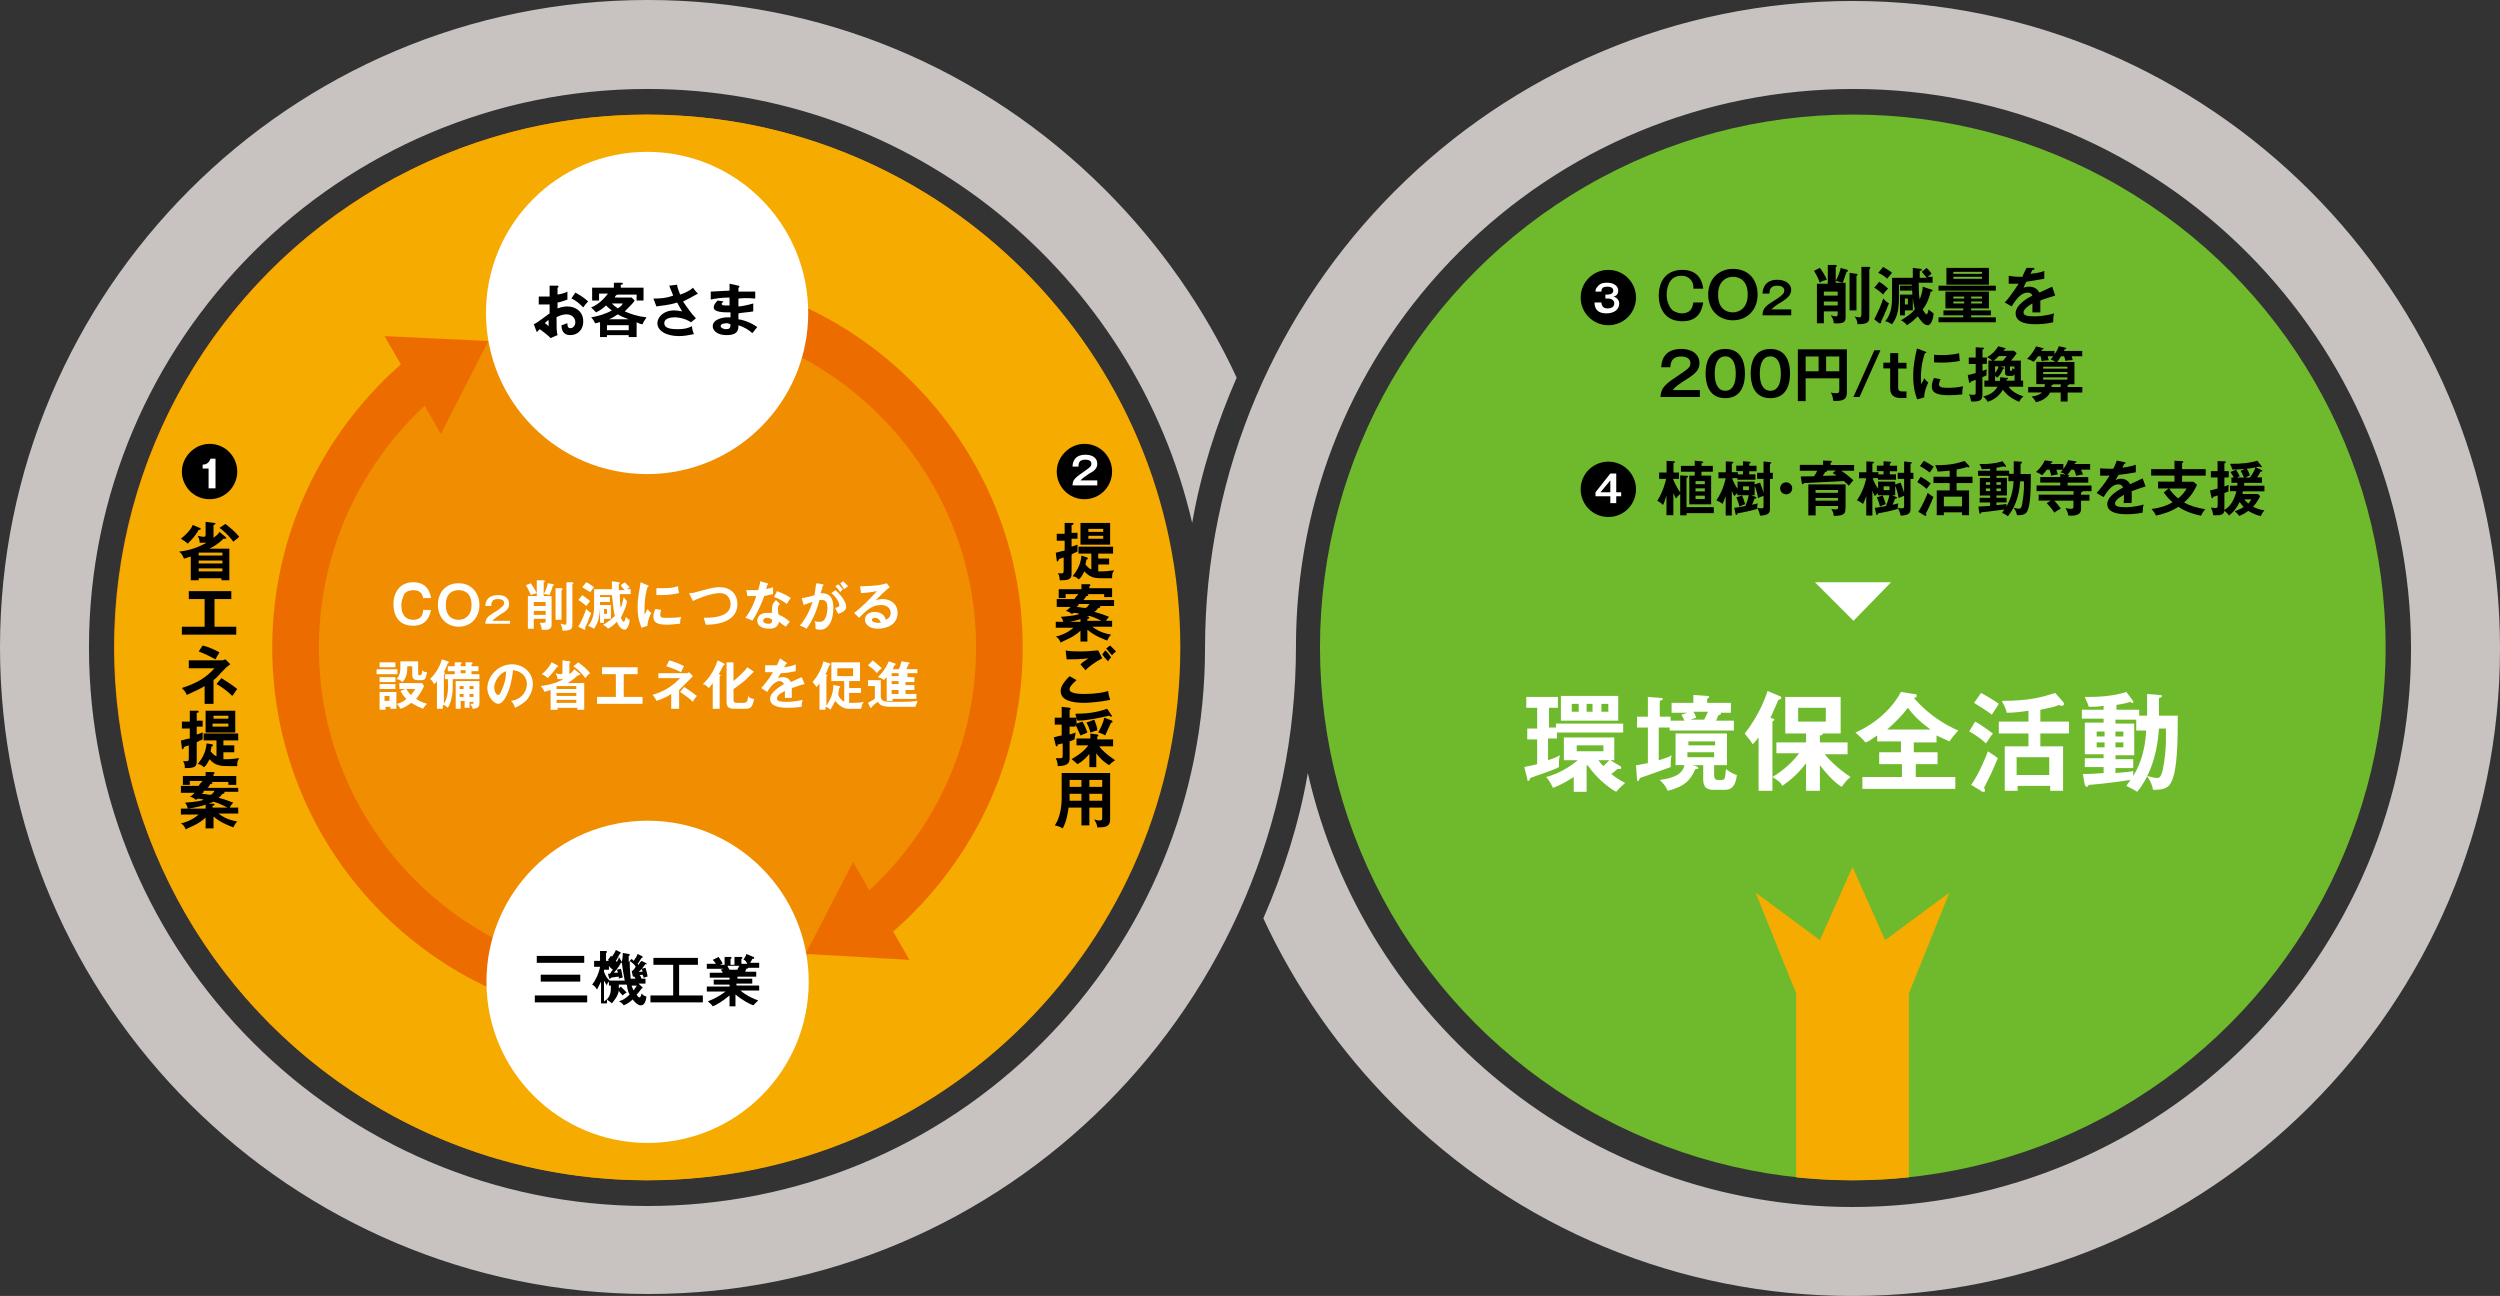 <?xml version="1.0" encoding="UTF-8"?>
<svg id="_レイヤー_1" data-name="レイヤー 1" xmlns="http://www.w3.org/2000/svg" viewBox="0 0 252.9 131.1">
  <rect x="0" y="0" width="252.9" height="131.1" fill="#333333" stroke="none"/>
  <defs>
    <style>
      .cls-1 {
        fill: #fff;
      }

      .cls-2 {
        fill: #f6ab00;
      }

      .cls-3 {
        fill: #f18d00;
      }

      .cls-4 {
        fill: #ed6c00;
      }

      .cls-5 {
        stroke-width: 4.54px;
      }

      .cls-5, .cls-6 {
        fill: none;
        stroke: #ed6c00;
        stroke-miterlimit: 10;
      }

      .cls-7 {
        fill: #6fba2c;
      }

      .cls-6 {
        stroke-width: 4.72px;
      }

      .cls-8 {
        fill: #c8c3c0;
      }
    </style>
  </defs>
  <g>
    <g>
      <g>
        <path class="cls-5" d="M65.5,31.3c18.9,0,34.3,15.3,34.3,34.3,0,11.2-5.4,21.1-13.6,27.4"/>
        <circle class="cls-3" cx="65.43" cy="65.49" r="53.9"/>
        <path class="cls-2" d="M65.5,11.6c-29.8,0-53.9,24.1-53.9,53.9s24.1,53.9,53.9,53.9,53.9-24.1,53.9-53.9S95.2,11.6,65.5,11.6Zm0,89c-19.4,0-35-15.7-35-35s15.7-35,35-35,35,15.7,35,35-15.7,35-35,35Z"/>
        <g>
          <path class="cls-6" d="M65.5,29.9c19.6,0,35.6,16,35.6,35.6,0,11.6-5.6,22-14.2,28.5"/>
          <path class="cls-6" d="M65.5,101.1c-19.7,0-35.6-15.9-35.6-35.6,0-11.8,5.8-22.3,14.6-28.8"/>
          <polygon class="cls-4" points="49.4 34.5 38.9 34 44.6 43.9 49.4 34.5"/>
          <polygon class="cls-4" points="81.5 96.5 92 97.1 86.3 87.2 81.5 96.5"/>
        </g>
        <path d="M109.7,50.5c-1.6,0-2.8-1.3-2.8-2.8s1.3-2.8,2.8-2.8c1.6,0,2.8,1.3,2.8,2.8s-1.2,2.8-2.8,2.8Z"/>
        <g>
          <circle class="cls-1" cx="65.46" cy="31.66" r="16.3"/>
          <g>
            <path d="M56.4,28.9q.1,0,.1,.1c0,.1-.1,.1-.1,.1v.7c.6-.1,.8-.2,1-.3v.8c-.5,.2-.9,.3-1,.3v.6c.5-.2,.9-.2,1-.2,.8,0,1.6,.5,1.6,1.5s-.7,1.4-1.3,1.4c-.9,0-.9-.8-.9-1,.1,0,.5-.2,.6-.2,0,.2,0,.5,.3,.5s.5-.3,.5-.6c0-.4-.3-.8-.9-.8-.4,0-.9,.2-1,.3,0,1.2,0,1.3,.1,1.8l-.7,.3c-.4-.4-.7-.6-1.1-.9l-.3,.3-.3-.8c.3-.1,1.3-.9,1.6-1.1v-.9h-1.1v-.8h1.1v-1.1h.8Zm-1.3,3.8c.1,0,.4,.3,.4,.3v-.6c-.1,0-.2,.1-.4,.3Zm3.1-3.1c.4,.2,1,.6,1.3,.9-.2,.2-.3,.3-.5,.6-.3-.3-.7-.7-1.2-.9l.4-.6Z"/>
            <path d="M64.3,34.1h-.7v-.2h-2.2v.2h-.7v-1.5c-.2,0-.3,.1-.5,.1-.1-.2-.2-.4-.4-.6,.6-.1,1.4-.3,2.1-.7-.3-.2-.5-.4-.6-.5-.3,.3-.6,.5-1,.7-.2-.2-.4-.4-.5-.5,.5-.2,1.1-.6,1.7-1.4h-.9v.7h-.7v-1.3h2.2v-.5h.8q.1,0,.1,.1c0,.1-.1,.1-.2,.1v.3h2.3v1.3h-.7v-.6h-1.9q-.1,0-.2,.1c-.1,.1-.1,.2-.1,.2h1.7l.3,.3c-.1,.2-.4,.5-1,1.1,.7,.3,1.3,.5,2.2,.6-.1,.2-.3,.4-.4,.7-.2,0-.4-.1-.6-.2v1.5h-.1Zm-.7-.7v-.5h-2.2v.5h2.2Zm0-1.1c-.5-.2-.8-.3-1.1-.5-.2,.1-.4,.3-.9,.5h2Zm-1.7-1.6c.2,.2,.3,.3,.6,.5,.3-.2,.4-.3,.5-.5h-1.1Z"/>
            <path d="M68.5,28.8c0,.2,.1,.5,.3,1,.9-.3,1.2-.6,1.3-.7,.2,.3,.4,.5,.5,.6-.5,.3-1.1,.6-1.5,.8,.4,.6,.9,1.3,1.3,1.7l-.5,.4c-.6-.4-1.3-.5-1.6-.5-.2,0-1.1,0-1.1,.6,0,.5,.6,.6,1.4,.6,.6,0,1-.1,1.4-.3,0,.2,.1,.6,.2,.8-.5,.1-1,.2-1.5,.2-1.4,0-2.2-.6-2.2-1.3,0-.6,.6-1.3,1.7-1.3,.4,0,.7,.1,.8,.1-.1-.2-.3-.5-.5-.9-.9,.3-1.6,.3-2.1,.4l-.3-.8c.5,0,1.2,0,2-.3-.1-.3-.3-.7-.4-1l.8-.1Z"/>
            <path d="M74.7,28.9q.1,0,.1,.1c0,.1-.1,.1-.1,.1v.4h1.7v.7c-.3,0-.8-.1-1.7,0v.8c.2,0,.8-.1,1.5-.3v.8c-.5,.1-1,.1-1.5,.2v.6c.8,.1,1.7,.6,1.9,.8-.2,.2-.3,.4-.5,.6-.3-.3-.8-.6-1.4-.8,0,.4,0,1-1.2,1-1,0-1.4-.5-1.4-.9,0-.7,1-.9,1.5-.9h.3v-.5c-.7,0-1.7,0-1.7-.5,0-.2,.1-.4,.4-.7l.6,.1-.2,.2c0,.2,.2,.2,.5,.2h.3v-.8c-.8,0-1.4,.1-1.9,.2v-.8c.3,0,1.6-.1,1.9-.1v-.7l.9,.2Zm-1.1,3.8c-.2,0-.7,0-.7,.3,0,.2,.4,.3,.5,.3,.4,0,.5-.1,.5-.5-.1,0-.2-.1-.3-.1Z"/>
          </g>
        </g>
        <g>
          <path d="M20.9,52.8l.8,.1q.1,0,.1,.1s-.1,.1-.2,.1v1.3c.4-.3,.5-.4,.6-.6l.6,.5,.1,.1s0,.1-.1,.1h-.2c-.2,.2-.6,.6-1.4,1h2v3.2h-.8v-.2h-2.3v.2h-.8v-2.4c-.4,.1-.5,.2-.7,.2-.1-.3-.3-.6-.5-.7,1-.1,1.9-.4,2.8-.9h-.7c0-.3-.1-.5-.2-.7q.4,.1,.6,.1c.1,0,.2,0,.2-.2v-1.3h.1Zm-.7,.6s.1,0,.1,.1-.1,.1-.2,.1c-.1,.2-.4,.7-1.1,1.4-.2-.2-.4-.3-.7-.5,.5-.4,1-.9,1.2-1.4l.7,.3Zm2.3,2.8v-.3h-2.4v.3h2.4Zm0,.8v-.3h-2.4v.3h2.4Zm0,.8v-.3h-2.4v.3h2.4Zm.3-4.8c.4,.3,1,.8,1.4,1.3-.3,.3-.4,.3-.6,.5-.5-.7-1.1-1.2-1.4-1.4l.6-.4Z"/>
          <path d="M21.6,63.4h2.3v.8h-5.5v-.8h2.3v-2.8h-1.6v-.8h4.3v.8h-1.7v2.8h-.1Z"/>
          <path d="M21.6,71.2h-.9v-1.8c-.3,.2-.9,.5-1.8,.9-.1-.3-.4-.6-.5-.7,1.5-.5,2.4-1,3.3-2h-2.6v-.8h3.3c.1,0,.2,0,.4-.1l.5,.5c-.1,.1-.3,.2-.4,.3-.9,.9-.9,1-1.3,1.3v2.4Zm-1.1-5.9c.5,.1,1.4,.5,1.7,.7-.2,.3-.3,.5-.4,.7-.2-.1-.9-.5-1.7-.8l.4-.6Zm1.9,3.3c.5,.3,1.1,.7,1.6,1.1-.1,.1-.4,.6-.5,.7-.5-.5-1.2-1-1.6-1.2l.5-.6Z"/>
          <path d="M20.5,72.8v.7h-.6v.8c.4-.1,.5-.2,.6-.2v.7c-.2,.1-.5,.2-.6,.3v1.8c0,.5,0,.8-1,.8h-.2c0-.4-.1-.6-.2-.7h.4c.2,0,.2-.1,.2-.4v-1.2c-.3,.1-.4,.1-.5,.2,0,.1-.1,.2-.1,.2,0,0-.1,0-.1-.1l-.1-.8c.2,0,.3-.1,.9-.2v-1h-.8v-.7h.8v-1.1h.8s.1,0,.1,.1-.1,.1-.2,.1v.8h.6v-.1Zm1,2.5q.1,0,0,0c.1,.2,0,.2-.1,.2,0,.1-.1,.5-.1,.5,.1,.1,.3,.4,.6,.5v-1.6h-1.3v-.7h3.5v.7h-1.5v.5h1.1v.7h-1.1v.7h.4c.5,0,1-.1,1.2-.1-.2,.3-.2,.4-.2,.8h-.8c-.8,0-1.4,0-2-.7-.3,.6-.5,.8-.6,.8-.1-.1-.3-.3-.6-.3,.2-.3,.8-.9,.9-2.1l.6,.1Zm2.3-3.4v2.2h-3v-2.2h3Zm-.7,.8v-.3h-1.5v.3h1.5Zm-1.6,.5v.3h1.6v-.3h-1.6Z"/>
          <path d="M21.6,83.8h-.8v-1.1c-.7,.7-1.7,1-2,1.2-.2-.4-.3-.5-.5-.6,.4-.1,1.1-.3,1.8-.9h-1.8v-.6h2.5v-.5h.8s.1,0,.1,.1-.1,.1-.2,.1v.2h2.6v.6h-2c.8,.6,1.4,.7,1.9,.8-.2,.2-.3,.4-.4,.6-.2-.1-1.2-.4-2-1.1v1.2Zm-3.3-3.7v-.6h1.8c.1-.2,.3-.4,.4-.5h-1.3v.4h-.7v-.9h2.3v-.4h.8s.1,0,.1,.1-.1,.1-.1,.1v.2h2.3v.9h-.8v-.3h-1.7l.1,.1c0,.1-.1,.1-.2,.1-.1,.1-.1,.2-.3,.4h3.1v.4h-1.4v.1c0,.1-.1,.1-.2,.1-.1,.1-.2,.3-.4,.4,.8,.2,1.2,.4,1.5,.5-.1,.1-.3,.3-.4,.6-.4-.2-.9-.5-1.6-.7-.9,.4-1.8,.6-2.6,.7-.1-.3-.1-.4-.3-.6,1.3-.1,1.7-.2,1.9-.3-.3-.1-.5-.1-.6-.1q-.1,.1-.2,.1c-.1-.1-.4-.3-.6-.3,.2-.1,.3-.2,.5-.4h-1.4v-.1Zm2.3,0c0,.1-.1,.1-.2,.2,.3,0,.6,.1,.9,.1,.1,0,.3-.2,.4-.4h-1.1v.1Z"/>
        </g>
        <g>
          <path d="M21.2,50.5c-1.6,0-2.8-1.3-2.8-2.8s1.3-2.8,2.8-2.8c1.6,0,2.8,1.3,2.8,2.8s-1.2,2.8-2.8,2.8Z"/>
          <path class="cls-1" d="M21.6,49.4h-.5v-2h-.6v-.4c.3,0,.6-.1,.8-.6h.5v3h-.2Z"/>
        </g>
        <path class="cls-1" d="M111,48.7v.4h-2.5c0-.6,.3-.8,1.3-1.5,.6-.4,.6-.5,.6-.7,0-.3-.3-.4-.6-.4-.6,0-.7,.3-.7,.7h-.6c0-.3,.1-1.2,1.3-1.2,.8,0,1.2,.4,1.2,.9,0,.4-.2,.7-.8,1-.6,.4-.7,.5-.9,.7h1.7v.1Z"/>
        <g>
          <path d="M109,53.8v.7h-.6v.8c.4-.1,.5-.2,.6-.2v.7c-.2,.1-.5,.2-.6,.3v1.8c0,.5,0,.8-1,.8h-.2c0-.4-.1-.6-.2-.7h.4c.2,0,.2-.1,.2-.4v-1.2c-.3,.1-.4,.1-.5,.2,0,.1-.1,.2-.1,.2,0,0-.1,0-.1-.1l-.1-.8c.2,0,.3-.1,.9-.2v-1h-.8v-.7h.8v-1.1h.8s.1,0,.1,.1-.1,.1-.2,.1v.8h.6v-.1Zm1,2.6q.1,0,0,0c.1,.2,0,.2-.1,.2,0,.1-.1,.5-.1,.5,.1,.1,.3,.4,.6,.5v-1.6h-1.3v-.7h3.5v.7h-1.5v.5h1.1v.6h-1.1v.7h.4c.5,0,1-.1,1.2-.1-.2,.3-.2,.4-.2,.8h-.8c-.8,0-1.4,0-2-.7-.3,.6-.5,.8-.6,.8-.1-.1-.3-.3-.6-.3,.2-.3,.8-.9,.9-2.1l.6,.2Zm2.3-3.4v2.1h-3v-2.2h3v.1Zm-.7,.8v-.3h-1.5v.3h1.5Zm-1.5,.4v.3h1.5v-.3h-1.5Z"/>
          <path d="M110.1,64.9h-.8v-1.1c-.7,.7-1.7,1-2,1.2-.2-.4-.3-.5-.5-.6,.4-.1,1.1-.3,1.8-.9h-1.8v-.6h2.5v-.5h.8s.1,0,.1,.1-.1,.1-.2,.1v.2h2.5v.6h-2c.8,.6,1.4,.7,1.9,.8-.2,.2-.3,.4-.4,.6-.2-.1-1.2-.4-2-1.1v1.2h.1Zm-3.2-3.7v-.6h1.8c.1-.2,.3-.4,.4-.5h-1.3v.4h-.7v-.9h2.3v-.5h.8s.1,0,.1,.1-.1,.1-.1,.1v.2h2.3v.9h-.8v-.3h-1.7l.1,.1c0,.1-.1,.1-.2,.1-.1,.1-.1,.2-.3,.4h3.1v.6h-1.4v.1c0,.1-.1,.1-.2,.1-.1,.1-.2,.3-.4,.4,.8,.2,1.2,.4,1.5,.5-.1,.1-.3,.3-.4,.6-.4-.2-.9-.5-1.6-.7-.9,.4-1.8,.6-2.6,.7-.1-.3-.1-.4-.3-.6,1.3-.1,1.7-.2,1.9-.3-.3-.1-.5-.1-.6-.1q-.1,.1-.2,.1c-.1-.1-.4-.3-.6-.3,.2-.1,.3-.2,.5-.4h-1.4v-.2Zm2.2,0c0,.1-.1,.1-.2,.2,.3,0,.6,.1,.9,.1,.1,0,.3-.2,.4-.4h-1.1v.1Z"/>
          <path d="M108.9,68.8c-.1,.1-.7,.6-.7,.9,0,.2,.1,.3,.2,.3,.3,.2,1,.2,1.3,.2,1.3,0,2.1-.2,2.4-.3,0,.2,.1,.6,.2,.9-.9,.2-2.2,.3-2.6,.3-1.4,0-2.4-.3-2.4-1.2,0-.3,.1-.7,.9-1.5l.7,.4Zm2.6-2.2c-.8,.4-1.4,.9-1.7,1.2-.2-.3-.3-.3-.5-.6,.2-.2,.5-.4,.8-.6-.8,.1-1.7,.1-2.2,.1l-.1-.9c.4,.1,1.2,.1,1.5,.1,.9,0,1.4-.1,1.8-.1l.4,.8Zm.3-.8c.2,.1,.4,.4,.6,.7-.1,.1-.2,.2-.3,.4-.3-.3-.4-.4-.6-.7l.3-.4Zm.5-.5l.6,.6c-.1,.1-.3,.2-.4,.4-.2-.2-.4-.5-.6-.7l.4-.3Z"/>
          <path d="M108.9,72.8v.4l.6-.2c.2,.3,.4,.8,.5,1.1-.4,.2-.5,.2-.7,.3-.2-.4-.3-.7-.5-1.1v.2h-.6v.8c.3-.1,.4-.1,.6-.2,0,.3-.1,.5-.1,.7-.2,.1-.5,.2-.5,.2v1.7c0,.3,0,.8-1.2,.8,0-.3-.1-.6-.2-.8h.5c.2,0,.2-.1,.2-.4v-1.1c-.3,.1-.4,.1-.5,.1,0,0,0,.2-.1,.2,0,0-.1,0-.1-.1l-.2-.8c.3-.1,.7-.2,.8-.2v-1.1h-.7v-.7h.7v-1.1l.8,.1q.1,0,.1,.1c0,.1-.1,.1-.1,.1v.8h.7v.2Zm1.4,3.3c-.3,.5-.9,1-1.3,1.2q-.2-.2-.6-.5c.3-.2,1.1-.6,1.7-1.4h-1.2v-.7h1.4v-.5l.7,.1q.1,0,.1,.1t-.1,.1v.3h1.6v.7h-1.4c.2,.3,.7,.8,1.6,1.4-.3,.2-.5,.4-.6,.5-.2-.1-.8-.5-1.3-1.2v1.4h-.7v-1.5h.1Zm2.1-3.8l.1,.1s0,.1-.1,.1c0,0-.1,0-.2-.1-1.3,.3-2.4,.5-3.2,.5-.1-.3-.2-.5-.2-.7,1.7,0,2.6-.3,3.2-.5l.4,.6Zm-1.7,.5c.1,.3,.3,.7,.3,1.1-.2,0-.3,.1-.7,.2-.1-.4-.2-.7-.4-1l.8-.3Zm1.8,.1q.1,.1,0,0c.1,.2,0,.2-.1,.2-.2,.4-.5,1.1-.6,1.3q-.3-.2-.7-.3c.2-.4,.5-.9,.6-1.5l.8,.3Z"/>
          <path d="M110.2,83.5h-.8v-1.8h-1.3c-.1,.6-.2,1.4-.6,2.1-.3-.2-.7-.3-.8-.3,.5-.7,.7-1.8,.7-2.8v-2.5h4.9v4.7c0,.8-.6,.8-1.3,.8,0-.3-.2-.6-.3-.8,.1,0,.3,.1,.5,.1,.3,0,.3-.1,.3-.3v-1h-1.3v1.8h0Zm-.8-3.2h-1.2v.7h1.2v-.7Zm0-1.4h-1.2v.7h1.2v-.7Zm.8,.7h1.3v-.7h-1.3v.7Zm0,1.4h1.3v-.7h-1.3v.7Z"/>
        </g>
        <g>
          <circle class="cls-1" cx="65.51" cy="99.32" r="16.3"/>
          <g>
            <path d="M59.4,100.7v.7h-5.3v-.7h5.3Zm-.3-4v.7h-4.8v-.7h4.8Zm-.4,1.9v.7h-4v-.7h4Z"/>
            <path d="M62.9,97.3q.1,.1,0,0c.1,.1,0,.1-.1,.1,0,.1-.4,.7-.7,1h.4q0-.1-.1-.3l.4-.1c.1,.2,.1,.5,.2,.9q-.2,0-.4,.1v-.2c-.2,0-.7,.1-.8,.1q0,.1-.1,.1s-.1,0-.1-.1l-.1-.4h.2c.1-.1,.1-.2,.3-.4-.1-.1-.3-.2-.4-.4v.4h-.5v.2c.1,.3,.3,.7,.6,.9h1.5c-.1-.5-.2-1-.3-1.9,.1-.4,.1-.8,.1-.9l.6,.1q.1,0,.1,.1c0,.1-.1,.1-.1,.1v.6l.3-.3q.1,.1,.2,.2c.2-.3,.3-.4,.4-.7l.4,.2s.1,0,.1,.1,0,.1-.1,.1c-.2,.3-.3,.5-.4,.6l.1,.1c.1-.2,.2-.3,.3-.4l.4,.2s.1,0,.1,.1-.1,.1-.1,0c-.2,.3-.4,.6-.7,.8h.4q0-.1-.1-.3l.4-.1c.1,.3,.2,.7,.2,.9-.2,0-.3,.1-.4,.1q0-.1-.1-.3c-.1,0-.7,.1-.8,.1,0,.1-.1,.1-.1,.1q-.1,0-.1-.1l-.1-.5h.1c.1-.1,.2-.2,.3-.4,0-.1-.3-.4-.6-.6,0,1,.1,1.5,.1,1.8h.5c-.1-.1-.1-.2-.2-.3l.5-.2c.1,.1,.2,.2,.3,.5h.4v.5h-.7l.3,.3s.1,0,.1,.1-.1,.1-.1,.1c-.2,.3-.4,.5-.5,.6,.1,.2,.2,.3,.3,.3s.2-.3,.2-.4c.1,.1,.3,.3,.5,.3-.1,.7-.3,.9-.6,.9-.2,0-.5-.2-.8-.6-.1,.1-.4,.4-.9,.6q-.2-.3-.5-.4c.2-.1,.5-.1,1.1-.7-.1-.1-.2-.4-.3-1h-.8v.4l.2-.2c.2,.2,.4,.4,.6,.6-.2,.1-.3,.2-.4,.3-.2-.2-.4-.4-.4-.5-.1,.6-.4,.9-.7,1.3-.2-.2-.3-.2-.5-.4v.4h-.6v-2.2l-.4,.8c-.2-.3-.3-.4-.5-.5,.4-.5,.7-1.2,.8-1.8h-.6v-.6h.6v-1h.6s.1,0,.1,.1-.1,.1-.1,.1v.8h.3l-.1-.1,.3-.4c.1,0,.1,.1,.1,.1,.1-.2,.3-.4,.4-.7l.4,.2s.1,0,.1,.1l-.1,.1c-.2,.3-.3,.6-.4,.7l.1,.1q.2-.3,.2-.5l.3,.5Zm-1.8,4c.7-.4,.7-1,.7-1.6h-.2v-.4c-.2,.2-.2,.3-.2,.4-.1-.2-.2-.3-.3-.5v2.1Zm2.8-1.6c0,.1,.1,.3,.2,.5,.1-.2,.3-.4,.3-.5h-.5Z"/>
            <path d="M68.8,100.7h2.3v.7h-5.3v-.7h2.3v-3.1h-2v-.7h4.5v.7h-1.9v3.1h.1Z"/>
            <path d="M74.5,101.8h-.7v-1.1c-.7,.6-1.4,1-1.7,1.1-.2-.3-.4-.4-.5-.5,.8-.3,1.4-.7,1.8-1h-1.9v-.5h2.3v-.2h-1.6v-.5h1.6v-.2h-2v-.5h1.3c0-.1-.1-.2-.2-.3l.3-.1h-1.7v-.5h.9c0-.1-.2-.3-.3-.4l.6-.3c.1,.2,.3,.4,.4,.7-.1,0-.2,.1-.3,.1h.5v-.8h.6q.1,0,.1,.1t-.1,.1v.6h.4v-.8h.7s.1,0,.1,.1-.1,.1-.1,.1v.5h.6c-.2-.4-.3-.4-.4-.4,.2-.3,.3-.5,.3-.6l.7,.3s.1,0,.1,.1-.1,.1-.2,.1c0,.1-.2,.3-.2,.4h.9v.5h-1.1c0,.1-.2,.1-.2,.1q-.1,.2-.1,.3h1.1v.5h-1.9v.2h1.5v.5h-1.6v.2h2.3v.5h-1.9c.7,.6,1.5,.9,1.8,1l-.5,.5c-.3-.1-1.1-.5-1.8-1.1v1.2h.1Zm-.9-4.1c0,.1,.1,.2,.2,.4h.8c0-.1,.1-.2,.2-.4h-1.2Z"/>
          </g>
        </g>
      </g>
      <g>
        <circle class="cls-7" cx="187.43" cy="65.49" r="53.9"/>
        <g>
          <path class="cls-1" d="M156.7,73.6h.7v-.4h6.8v.9h-6.7v.6h-.9v2.2c.7-.2,1-.4,1.2-.5,0,.1-.1,.3-.1,.8v.4c-.5,.3-2.4,.9-2.9,1.1,0,.1-.1,.3-.2,.3s-.1-.1-.1-.2l-.3-1.2c.3-.1,.6-.1,1.3-.3v-2.5h-1v-1.1h1v-2.1h-1.1v-1.1h3.2v1.1h-.9v2Zm7.2,3.9c.1,0,.1,.1,.1,.2s-.1,.1-.4,.1c-.1,.1-.2,.2-.6,.5,.6,.5,1.2,.8,1.4,.9-.2,.2-.6,.5-.9,.9-.4-.2-1.8-1.1-2.9-2.7l-.1,.1v2.6h-1.3v-1.5c-.6,.4-1.5,.9-2.1,1.1-.2-.4-.4-.8-.7-1.1,1.2-.3,2.4-1,3.2-1.7h-1.4v-2.3h5.1v2.3h-.4l1,.6Zm-.2-7.1v2.5h-5.8v-2.5h5.8Zm-4,.8h-.7v.8h.7v-.8Zm-.2,4.2v.6h2.7v-.6h-2.7Zm1-3.4h.6v-.8h-.6v.8Zm1.2,4.9c.2,.3,.3,.4,.5,.6,.2-.2,.3-.3,.6-.6h-1.1Zm.3-4.9h.7v-.8h-.7v.8Z"/>
          <path class="cls-1" d="M165.5,77.4c.3,0,.5-.1,1.2-.2v-3.6h-1.1v-1.1h1.1v-2l1.3,.1c.1,0,.2,0,.2,.1s0,.1-.3,.2v1.6h1.1v.4h1.4c-.1-.2-.2-.4-.3-.6l.6-.2h-1.6v-1h2.2v-.8l1.4,.1c.1,0,.2,0,.2,.1s-.1,.1-.2,.2v.4h2.4v1h-1.2c.1,0,.2,0,.2,.1s-.2,.1-.3,.2q-.1,.3-.2,.5h1.8v1h-6.5v-.3h-1.1v3.3c.7-.2,1-.3,1.3-.5-.1,.4-.1,.8-.1,1.2-.8,.3-2.8,1-3.1,1.1-.1,.2-.1,.3-.2,.3s-.1-.1-.1-.1l-.1-1.5Zm5.7,0l.4,.1q.2,.1,.2,.2c0,.1-.1,.1-.3,.1-.5,1.2-1.2,1.8-2.8,2.2-.2-.5-.4-.7-.8-1.1,1.5-.2,2.3-.6,2.5-1.5h-.9v-3.2h5.2v3.2h-1.3v1c0,.3,.1,.5,.4,.5h.3c.4,0,.4-.1,.5-1.1,.5,.4,1,.6,1.1,.6-.1,.9-.4,1.5-1.2,1.5h-1.2c-.4,0-1-.1-1-1v-1.5s-1.1,0-1.1,0Zm-.4-2h2.7v-.4h-2.7v.4Zm2.6,.7h-2.7v.5h2.7v-.5Zm-2.1-4.1c.1,.1,.3,.6,.3,.6l-.6,.2h1.4c.2-.4,.3-.7,.4-.8,0,0-1.5,0-1.5,0Z"/>
          <path class="cls-1" d="M179.2,80h-1.3v-5.4c-.4,.5-.5,.6-.6,.7-.2-.4-.6-.8-.8-1.1,1.5-1.9,2.2-3.9,2.3-4.3l1.2,.5c.1,0,.2,.1,.2,.2s-.2,.2-.3,.2c-.3,.7-.7,1.6-.8,1.8,.2,.1,.4,.1,.4,.2s-.1,.1-.2,.2v7h-.1Zm4.8,0h-1.3v-2.8c-.9,1.2-1.7,1.8-2.4,2.3-.2-.4-.4-.5-1-.9,1.2-.7,2.2-1.7,2.7-2.4h-2.3v-1.1h3v-.9h-2.1v-3.7h5.6v3.7h-1.8c0,.1-.1,.2-.3,.2v.7h2.8v1.2h-2.3c.1,.2,1.2,1.4,2.6,2.3-.4,.3-.6,.6-.9,1-.5-.3-1.3-1-2.2-2.2v2.6h-.1Zm-2.1-8.4v1.4h2.8v-1.4h-2.8Z"/>
          <path class="cls-1" d="M193.8,76.1h2.2v1.2h-2.2v1.3h4v1.2h-9.4v-1.2h4v-1.3h-2.3v-1.2h2.2v-1.1h-2.4v-.6c-.5,.3-.8,.6-1.2,.7-.2-.3-.7-.7-1-1,.7-.3,3.2-1.5,4.6-4.1l1.3,.2c.1,0,.3,0,.3,.2,0,.1-.1,.2-.3,.2,.2,.2,1.7,2.1,4.5,3.3-.2,.2-.7,.8-.9,1.1-.4-.2-.7-.3-1.3-.6v.7h-2.3v1h.2Zm1.5-2.3c-1.4-1-2-1.8-2.3-2.2-.6,.8-1.3,1.5-2.1,2.2h4.4Z"/>
          <path class="cls-1" d="M199.8,73c.6,.3,1.8,1.2,1.8,1.2-.4,.5-.4,.6-.7,1-.4-.4-1.4-1.1-1.7-1.2l.6-1Zm-.4,6.4c.8-1.1,1.6-3.1,1.7-3.4,.4,.3,.5,.3,1,.7-.3,.7-.6,1.4-.7,1.6-.1,.2-.6,1.2-.7,1.4,.1,.1,.1,.2,.1,.3s-.1,.1-.2,.1-.1,0-.2-.1l-1-.6Zm1-9.3c.4,.2,1.4,.8,1.8,1.1-.1,.2-.6,.9-.7,1.1-.5-.4-1.2-.8-1.8-1.2l.7-1Zm6,2.9h2.9v1.2h-2.9v1.3h2.3v4.5h-1.3v-.5h-3.3v.5h-1.3v-4.5h2.4v-1.3h-3v-1.2h3v-1.1c-.1,0-1.1,.2-2.2,.2-.1-.5-.4-1-.5-1.2,2.9,0,4.1-.4,5.4-.8l.8,.9q.1,.1,.1,.2c0,.1-.1,.2-.2,.2s-.2,0-.3-.1c-.4,.2-.9,.3-1.9,.5v1.2Zm.9,5.4v-1.8h-3.3v1.8h3.3Z"/>
          <path class="cls-1" d="M217.2,72.5v-2.3l1.2,.1c.1,0,.3,0,.3,.1s-.1,.2-.3,.2v1.8h1.9c0,2.3,0,5.6-.7,6.8-.3,.6-.9,.7-1.8,.7-.1-.6-.3-.9-.6-1.4,.5,.1,.7,.2,1,.2,.2,0,.4,0,.6-.9,.4-2,.3-3.5,.3-4.1h-.7c-.2,3.1-1.2,5.2-2.2,6.4-.3-.2-.7-.4-1.1-.6,.2-.3,.3-.4,.4-.6-1.9,.3-4,.5-4.2,.5q-.1,.2-.2,.2c-.1,0-.1-.1-.2-.2l-.2-1.1c.4,0,.9,0,2.1-.1v-.6h-1.9v-.9h1.9v-.4h-1.9v-3.2h1.9v-.4h-2.2v-.9h2.2v-.4c-.6,.1-1,.1-1.5,.1-.1-.4-.4-.9-.4-1h.6c2,0,3.3-.4,3.6-.5l.6,.8s.1,.1,.1,.2,0,.1-.1,.1-.2-.1-.2-.1c-.6,.2-1.3,.3-1.4,.3v.5h2.3v.6h.8v.1Zm-4.3,2v-.5h-.8v.5h.8Zm-.8,.6v.5h.8v-.5h-.8Zm4.1-2.3h-2.2v.4h1.9v3.2h-1.9v.4h1.8v.9h-1.8v.5c1.1-.1,1.3-.1,1.8-.2v.5c.3-.5,1.2-2,1.3-4.6h-1v-1.1h.1Zm-1.4,1.7v-.5h-.8v.5h.8Zm-.8,.6v.5h.8v-.5h-.8Z"/>
        </g>
        <path class="cls-2" d="M190.7,95.1l-3.3-7.4-3.3,7.4-6.5-4.8,4.1,10.2h0v18.6c1.9,.2,3.8,.3,5.7,.3s3.8-.1,5.7-.3v-18.6l4.1-10.2-6.5,4.8Z"/>
        <polygon class="cls-1" points="187.5 62.8 183.6 58.9 191.3 58.9 187.5 62.8"/>
        <g>
          <g>
            <path d="M171.3,29c0-.4-.3-1.1-1.2-1.1-.4,0-.8,.1-1.1,.5s-.4,1-.4,1.4c0,.6,.2,1.2,.6,1.6,.3,.2,.7,.3,.9,.3,.8,0,1.1-.4,1.2-1.1h1c-.1,.5-.3,1.9-2.1,1.9-1.9,0-2.4-1.5-2.4-2.6,0-1.4,.7-2.6,2.4-2.6,.8,0,1.9,.3,2.1,1.9h-1v-.2Z"/>
            <path d="M177.8,29.8c0,1.5-1,2.6-2.5,2.6s-2.5-1.1-2.5-2.6,1-2.6,2.5-2.6c1.6,0,2.5,1.1,2.5,2.6Zm-4,0c0,1.4,.8,1.8,1.5,1.8,.6,0,1.5-.4,1.5-1.8s-.8-1.8-1.5-1.8c-.6,0-1.5,.4-1.5,1.8Z"/>
            <path d="M181.2,31.4v.5h-2.9c0-.8,.4-1,1.5-1.7,.6-.4,.7-.6,.7-.8,0-.4-.4-.5-.7-.5-.7,0-.8,.4-.8,.8h-.7c0-.3,.1-1.4,1.5-1.4,.9,0,1.4,.5,1.4,1s-.3,.8-.9,1.2c-.7,.4-.9,.6-1.1,.8h2v.1Z"/>
            <path d="M184.1,27.1c.3,.4,.6,.9,.7,1.2-.3,.1-.5,.1-.7,.3-.1-.2-.2-.6-.6-1.2l.6-.3Zm2.6,1.7v3.3c0,.4-.1,.7-1.2,.6,0-.3-.1-.5-.3-.8,.1,0,.3,.1,.5,.1,.1,0,.2,0,.2-.2v-.3h-1.4v1.2h-.7v-4h1.1v-1.9h.8s.1,0,.1,.1,0,.1-.1,.1v1.6h1v.2Zm-2.2,1.1h1.4v-.4h-1.4v.4Zm1.4,.6h-1.4v.4h1.4v-.4Zm1-3.2h0q.1,.2-.1,.2c-.1,.3-.3,.9-.4,1.1-.3-.1-.4-.1-.7-.2,.2-.3,.5-1.1,.5-1.3l.7,.2Zm.9,.4q.1,0,.1,.1t-.1,.1v3.5h-.7v-3.8l.7,.1Zm1.3-.7s.1,0,.1,.1-.1,.1-.1,.1v4.9c0,.5-.2,.7-1.2,.7,0-.1,0-.4-.3-.8,.2,.1,.5,.1,.5,.1,.2,0,.2-.2,.2-.3v-4.8h.8Z"/>
            <path d="M189.6,32.3c.3-.6,.7-1.4,.9-2.1,.2,.2,.4,.4,.6,.5-.1,.1-.3,.8-.4,.9,0,.1-.3,.7-.4,.9v.1s0,.1-.1,.1h-.1l-.5-.4Zm.5-3.8c.5,.3,.8,.6,.9,.7-.1,.1-.4,.4-.5,.6-.2-.2-.7-.6-.9-.7l.5-.6Zm.4-1.5c.3,.2,.7,.4,.9,.6-.1,.1-.4,.5-.5,.6-.3-.3-.5-.4-.9-.6l.5-.6Zm4.9,2.3q.1,0,.1,.1c0,.1-.1,.1-.2,.1-.1,.6-.4,1.3-.8,1.8,.1,.2,.3,.5,.4,.5s.2-.5,.2-.5c.2,.2,.4,.3,.5,.4,0,.4-.2,1.2-.6,1.2s-.8-.6-1-.9c-.3,.3-.6,.6-1.1,.9-.1-.2-.4-.4-.6-.5,.5-.3,1-.6,1.4-1.1-.2-.8-.3-2-.3-2.5h-1.3v1.1c0,1.6-.2,2.2-.7,2.9-.2-.1-.5-.3-.7-.3,.7-.8,.7-1.8,.7-2.6v-1.8h2.1v-1l.8,.1q.1,0,.1,.1c0,.1-.1,.1-.2,.1v.7h.7c-.1-.1-.3-.4-.5-.6l.5-.4c.1,.1,.4,.4,.5,.6-.1,.1-.3,.2-.4,.3h.5v.6h-1.4c0,.5,0,1.2,.1,1.7,.1-.3,.3-.8,.3-1.3l.9,.3Zm-1.9,2.1h-.8v.5h-.5v-2.1h1.3v1.6Zm-.1-2h-1.2v-.5h1.2v.5Zm-.4,.8h-.3v.6h.3v-.6Z"/>
            <path d="M201.9,28.9v.5h-5.8v-.5h5.8Zm-2.5,2.5h2v.5h-2v.2h2.5v.5h-5.8v-.5h2.5v-.2h-2v-.5h2v-.2h-1.8v-1.7h4.4v1.7h-1.8v.2h0Zm1.8-4.3v1.7h-4.3v-1.7h4.3Zm-2.5,3.1v-.2h-1.1v.2h1.1Zm-1.1,.3v.2h1.1v-.2h-1.1Zm2.9-2.8v-.2h-2.9v.2h2.9Zm-2.9,.3v.2h2.9v-.2h-2.9Zm2.9,2.2v-.2h-1.1v.2h1.1Zm-1.1,.3v.2h1.1v-.2h-1.1Z"/>
            <path d="M205.7,27.1s.1,0,.1,.1-.1,.1-.2,.1q-.1,.2-.2,.4c.9-.1,1.2-.2,1.4-.3v.8c-.6,.1-1.2,.2-1.8,.3-.1,.1-.2,.4-.3,.6,.3-.1,.5-.1,.6-.1s.7,0,1,.6c.4-.2,1.1-.5,1.3-.6l.3,.9c-.6,.2-1,.3-1.5,.5v1.2h-.8v-.9c-.7,.4-.9,.7-.9,.9,0,.3,.3,.4,1.1,.4,.2,0,1,0,2-.3-.1,.3-.1,.6-.1,.9-.8,.2-1.6,.2-1.8,.2-.4,0-2,0-2-1.1,0-.9,1.3-1.6,1.7-1.8-.1-.2-.2-.3-.5-.3-.5,0-1,.4-1.6,1.4l-.7-.4c.3-.3,.9-1.1,1.4-1.9h-1v-.8c.1,0,.5,.1,1,.1h.4c0-.1,.2-.5,.4-.9h.7Z"/>
          </g>
          <g>
            <path d="M162.7,52.3c-1.6,0-2.8-1.3-2.8-2.8,0-1.6,1.3-2.8,2.8-2.8,1.6,0,2.8,1.3,2.8,2.8,0,1.5-1.2,2.8-2.8,2.8Z"/>
            <path class="cls-1" d="M163.5,49.8h.5v.4h-.5v.7h-.6v-.7h-1.5v-.4l1.5-1.9h.6v1.9Zm-.6,0v-1.2l-1,1.2h1Z"/>
          </g>
          <g>
            <circle cx="162.7" cy="30.1" r="2.8"/>
            <path class="cls-1" d="M162,30.6c0,.2,.1,.6,.6,.6,.1,0,.7,0,.7-.5,0-.4-.4-.5-.6-.5h-.3v-.4h.2c.3,0,.6-.1,.6-.4,0-.4-.5-.4-.6-.4-.4,0-.6,.1-.6,.5h-.6c0-.1,0-.3,.2-.5,.3-.4,.7-.4,1-.4,.6,0,1.1,.3,1.1,.8s-.4,.6-.5,.6c.1,0,.6,.2,.6,.7,0,.6-.5,1-1.3,1-.7,0-1.2-.3-1.2-1.1,0,0,.7,0,.7,0Z"/>
          </g>
        </g>
      </g>
    </g>
    <g>
      <path class="cls-1" d="M42.8,60.6c0-.4-.2-.9-1-.9-.3,0-.7,.1-.9,.4-.2,.4-.3,.8-.3,1.1,0,.5,.1,1,.5,1.3,.3,.2,.6,.2,.7,.2,.7,0,1-.4,1-1h.8c-.1,.4-.3,1.6-1.8,1.6-1.6,0-2-1.2-2-2.2,0-1.1,.6-2.2,2-2.2,.6,0,1.6,.2,1.8,1.6h-.8v.1Z"/>
      <path class="cls-1" d="M48.5,61.2c0,1.3-.9,2.2-2.1,2.2s-2.1-.9-2.1-2.2,.8-2.2,2.1-2.2c1.3,0,2.1,1,2.1,2.2Zm-3.4,0c0,1.2,.7,1.5,1.3,1.5,.5,0,1.3-.3,1.3-1.5s-.7-1.5-1.3-1.5-1.3,.3-1.3,1.5Z"/>
      <path class="cls-1" d="M51.6,62.7v.4h-2.5c0-.6,.3-.8,1.3-1.4,.5-.4,.6-.5,.6-.7,0-.3-.3-.4-.6-.4-.6,0-.7,.3-.7,.7h-.6c0-.3,.1-1.1,1.3-1.1,.8,0,1.1,.4,1.1,.9,0,.4-.2,.7-.8,1-.6,.4-.7,.5-.9,.7h1.8v-.1Z"/>
      <path class="cls-1" d="M53.7,59c.2,.3,.5,.8,.6,1-.3,.1-.4,.1-.6,.2-.1-.2-.2-.5-.5-1l.5-.2Zm2.1,1.4v2.8c0,.3-.1,.6-1,.5,0-.3-.1-.4-.2-.7h.4c.1,0,.2,0,.2-.2v-.2h-1.2v1h-.6v-3.3h.9v-1.6h.7s.1,0,.1,.1,0,.1-.1,.1v1.4h.8v.1Zm-1.8,.9h1.2v-.4h-1.2v.4Zm1.2,.5h-1.2v.4h1.2v-.4Zm.8-2.7s.1,.1,0,0c.1,.1,0,.1-.1,.2,0,.2-.3,.8-.3,.9q-.3-.1-.6-.1c.2-.3,.4-.9,.4-1.1l.6,.1Zm.8,.4s.1,0,.1,.1,0,.1-.1,.1v3h-.6v-3.2h.6Zm1.1-.6s.1,0,.1,.1-.1,.1-.1,.1v4.1c0,.4-.1,.6-1,.6,0-.1,0-.3-.2-.7,.2,0,.4,.1,.4,.1,.2,0,.2-.1,.2-.3v-4h.6Z"/>
      <path class="cls-1" d="M58.5,63.4c.3-.5,.6-1.2,.8-1.8,.2,.2,.3,.3,.5,.4,0,.1-.3,.7-.3,.8s-.3,.6-.3,.7v.2h-.1l-.6-.3Zm.4-3.2c.4,.3,.7,.5,.8,.6-.1,.1-.3,.4-.4,.5-.2-.2-.6-.5-.8-.6l.4-.5Zm.4-1.3c.3,.1,.6,.4,.8,.5-.1,.1-.3,.4-.4,.5-.3-.2-.5-.3-.8-.5l.4-.5Zm4.1,1.9q.1,0,0,0c.1,.1,0,.1,0,.2-.1,.5-.4,1.1-.6,1.5,.1,.2,.2,.4,.3,.4s.2-.4,.2-.5c.2,.2,.3,.3,.4,.3,0,.3-.2,1-.5,1-.4,0-.7-.5-.8-.8-.3,.3-.5,.5-.9,.7-.1-.2-.4-.3-.5-.4,.4-.2,.8-.5,1.2-.9-.2-.7-.2-1.6-.3-2.1h-1.2v.9c0,1.3-.2,1.9-.6,2.5-.2-.1-.4-.2-.6-.3,.6-.7,.6-1.5,.6-2.2v-1.5h1.8v-.8l.7,.1q.1,0,.1,.1l-.1,.1v.6h.6c-.1-.1-.3-.3-.4-.5l.4-.3,.5,.5c-.1,.1-.3,.2-.3,.2h.4v.5h-1.1c0,.4,0,1,.1,1.4,.1-.2,.2-.7,.3-1.1l.3,.4Zm-1.6,1.8h-.7v.4h-.4v-1.8h1.1s0,1.4,0,1.4Zm-.1-1.7h-1v-.5h1v.5Zm-.3,.7h-.3v.5h.3v-.5Z"/>
      <path class="cls-1" d="M65.5,59.2q.1,0,.1,.1c0,.1-.1,.1-.1,.1-.1,.3-.3,1-.3,2.2v.6s.2-.4,.3-.6c.1,.1,.2,.3,.4,.4-.1,.1-.4,.8-.4,1.3l-.6,.2c-.2-.5-.4-1-.4-2.1,0-1,.2-1.7,.3-2.5l.7,.3Zm1.4,2.5c-.1,.2-.1,.4-.1,.5,0,.3,.2,.3,.8,.3,.4,0,.9,0,1.3-.1-.1,.3-.1,.6-.1,.7-.3,0-.9,.1-1.2,.1-1.1,0-1.5-.2-1.5-.8,0-.1,0-.4,.2-.8l.6,.1Zm-.5-2.2h.6c.5,0,1,0,1.6-.2,0,.5,.1,.6,.1,.7-.5,.1-1.1,.2-1.7,.2h-.6v-.7Z"/>
      <path class="cls-1" d="M69.7,60c.2,0,.4,0,.7-.1,1.5-.4,1.8-.5,2.4-.5,1.2,0,1.8,.8,1.8,1.7,0,2-2.5,2.1-3.2,2.1-.1-.4-.2-.6-.2-.7,2.1,0,2.7-.6,2.7-1.4,0-.4-.2-1.1-1.1-1.1-.7,0-1.9,.4-2.7,.8l-.4-.8Z"/>
      <path class="cls-1" d="M75.5,59.7h1.2c.1-.4,.2-.7,.2-.9l.7,.2q.1,0,.1,.1c0,.1-.1,.1-.1,.1,0,.1-.1,.4-.1,.4,.3-.1,.5-.1,.7-.2v.7c-.1,0-.4,.1-.9,.2-.1,.4-.7,1.8-1.2,2.5-.1-.1-.4-.2-.7-.3,.7-.9,1-1.9,1.1-2.2h-.9l-.1-.6Zm3.4,1.4c-.2,.2-.2,.3-.2,.5s0,.5,.1,.6c.3,.1,.8,.4,1.1,.7-.2,.2-.4,.5-.4,.5-.5-.3-.5-.4-.7-.5-.1,.7-.8,.7-1,.7-.7,0-1.2-.3-1.2-.8,0-.3,.2-.8,1-.8h.5v-.5c0-.4,.3-.7,.4-.8l.4,.4Zm-1.3,1.4c-.2,0-.4,.1-.4,.3s.3,.3,.5,.3c.4,0,.4-.2,.4-.4-.2-.2-.4-.2-.5-.2Zm1-2.7c.8,.3,1.1,.5,1.4,.7-.1,.1-.3,.4-.4,.6-.4-.3-.9-.6-1.3-.7l.3-.6Z"/>
      <path class="cls-1" d="M83.2,59.1q.1,0,.1,.1s0,.1-.1,.1c0,.2-.1,.5-.2,.7,.6,0,1.3,.1,1.3,1.5,0,.6-.1,1.1-.3,1.5-.3,.5-.6,.7-1,.7-.2,0-.4,0-.5-.1,0-.4,0-.5-.1-.8,.1,.1,.3,.1,.5,.1s.4,0,.6-.4,.2-.9,.2-1c0-.2,0-.8-.5-.8h-.3c-.2,.7-.5,1.8-1.3,2.9-.2-.1-.5-.3-.7-.3,.6-.7,1-1.5,1.3-2.4-.3,.1-.4,.1-.9,.3l-.2-.7c.2,0,1.1-.2,1.3-.3,.1-.6,.1-1,.2-1.2l.6,.1Zm1.3,.6c.4,.3,1.1,1.1,1.1,1.7,0,.4-.5,.6-.8,.7-.1-.2-.3-.5-.3-.6,.3-.1,.4-.1,.4-.3,0-.3-.4-.9-.8-1.2l.4-.3Zm.3-.6c.3,.3,.4,.5,.5,.5-.2,.1-.2,.2-.3,.3-.2-.3-.3-.4-.5-.6l.3-.2Zm.5-.3c.1,.1,.3,.3,.5,.5-.1,.1-.2,.1-.4,.3-.2-.3-.3-.4-.4-.6l.3-.2Z"/>
      <path class="cls-1" d="M90,59.4c-.3,.2-1.2,1.1-1.4,1.3,.1,0,.4-.1,.7-.1,.8,0,1.5,.5,1.5,1.4,0,1.2-1.1,1.6-2,1.6-.8,0-1.3-.4-1.3-.9s.4-.8,1-.8c.4,0,1,.2,1.1,.8,.5-.2,.5-.6,.5-.7,0-.3-.2-.8-1-.8-.9,0-1.5,.6-2.2,1.3l-.5-.5c.6-.4,2-1.8,2.3-2.2-.5,.1-1.3,.2-1.6,.2l-.1-.7c.4,0,1.9,0,2.7-.3l.3,.4Zm-1.5,3.1c-.2,0-.3,.1-.3,.2,0,.2,.3,.3,.6,.3h.3c-.1-.3-.3-.5-.6-.5Z"/>
      <path class="cls-1" d="M40.2,67.7v.5h-2.1v-.5h2.1Zm-.1,2.2v1.8h-.6v-.2h-.5v.3h-.6v-1.8h1.7v-.1Zm-.1-2.9v.5h-1.6v-.5h1.6Zm0,1.5v.5h-1.6v-.5h1.6Zm0,.7v.5h-1.6v-.5h1.6Zm-1.1,1.2v.5h.5v-.5h-.5Zm2.1-.7h-.6v-.6h2.3l.2,.3c-.2,.4-.4,.8-.8,1.3,.6,.4,.9,.4,1.1,.5-.2,.2-.3,.3-.4,.5-.5-.2-.9-.4-1.2-.6-.4,.3-.7,.5-1.1,.6-.1-.2-.3-.5-.4-.5,.1,0,.6-.1,1-.5-.4-.4-.5-.7-.6-.8l.5-.2Zm1.3-2.7v1.2q0,.1,.1,.1h.1c.2,0,.2-.3,.2-.5,.2,.2,.4,.2,.5,.2-.1,.6-.2,.8-.5,.8h-.5c-.4,0-.5-.3-.5-.5v-.9h-.5c0,.5,0,1.1-.5,1.6-.1-.1-.3-.3-.6-.3,.4-.4,.4-.9,.4-1.2v-.6h1.8v.1Zm-1.2,2.7c.2,.3,.3,.5,.5,.6,.1-.2,.3-.4,.4-.6h-.9Z"/>
      <path class="cls-1" d="M45,68.7v-.5h1v-.3h-.7v-.5h.7v-.4h.6q.1,0,.1,.1l-.1,.1v.2h.5v-.4h.6s.1,0,.1,.1-.1,.1-.1,.1v.2h.7v.5h-.7v.3h.8v.5h-2.7c0,1.2,0,1.4-.1,1.8-.1,.5-.2,.8-.4,1.1-.2-.2-.4-.3-.5-.3v.4h-.6v-2.8c-.1,.2-.2,.2-.3,.3-.1-.2-.2-.4-.4-.5,.4-.4,.9-1,1.2-2l.6,.2s.1,0,.1,.1c0,0,0,.1-.1,.1-.1,.3-.3,.7-.4,.9,.1,0,.1,.1,.1,.1,0,.1-.1,.1-.1,.1v3c.3-.5,.5-1.1,.4-2.5h-.3Zm2.5,2.2v.7h-.5v-.7h-.4v.8h-.5v-2.8h2.4v2.3c0,.5-.6,.5-.7,.5,0-.2-.2-.4-.2-.5h.2c.1,0,.1-.1,.1-.1v-.1h-.4v-.1Zm-.6-1.2v-.3h-.4v.3h.4Zm0,.8v-.3h-.4v.3h.4Zm-.3-2.7v.3h.5v-.3h-.5Zm1.3,1.9v-.3h-.4v.3h.4Zm-.4,.5v.3h.4v-.3h-.4Z"/>
      <path class="cls-1" d="M51.7,70.9c1.3-.2,1.6-1.2,1.6-1.7,0-.6-.4-1.3-1.4-1.4-.2,2-.9,3.4-1.5,3.4-.4,0-1.1-.7-1.1-1.6,0-1.1,1-2.4,2.5-2.4,1.1,0,2.1,.8,2.1,2,0,.8-.4,1.3-.6,1.6-.4,.4-.8,.6-1.2,.8-.1-.3-.2-.5-.4-.7Zm-1.7-1.4c0,.5,.2,.8,.4,.8s.3-.4,.4-.6c.4-.9,.4-1.6,.4-1.8-.7,.2-1.2,1.1-1.2,1.6Z"/>
      <path class="cls-1" d="M56.9,66.8l.7,.1q.1,0,.1,.1l-.1,.1v1.1c.3-.2,.4-.4,.5-.5l.5,.4,.1,.1s0,.1-.1,.1h-.1c-.2,.1-.5,.5-1.1,.8h1.7v2.7h-.7v-.2h-2v.2h-.7v-2c-.3,.1-.4,.1-.6,.2-.1-.2-.3-.5-.4-.6,.8-.1,1.6-.3,2.3-.7h-.6c0-.2-.1-.4-.2-.6,.3,.1,.4,.1,.5,.1s.2,0,.2-.2c0,0,0-1.2,0-1.2Zm-.5,.5s0,.1,0,0c.1,.2,0,.2-.1,.2-.1,.2-.4,.6-.9,1.1-.1-.1-.3-.3-.6-.4,.4-.3,.8-.8,1-1.2l.6,.3Zm1.9,2.4v-.3h-2v.3h2Zm0,.7v-.3h-2v.3h2Zm0,.7v-.3h-2v.3h2Zm.2-4.1c.4,.3,.9,.7,1.2,1.1-.3,.2-.3,.3-.5,.5-.4-.6-.9-1-1.2-1.2l.5-.4Z"/>
      <path class="cls-1" d="M63.1,70.5h1.9v.7h-4.6v-.7h1.9v-2.3h-1.4v-.7h3.6v.7h-1.4v2.3Z"/>
      <path class="cls-1" d="M68.6,71.7h-.7v-1.5c-.3,.2-.8,.5-1.5,.7-.1-.3-.3-.5-.4-.6,1.3-.4,2-.9,2.8-1.7h-2.2v-.5h2.8c.1,0,.2,0,.3-.1l.4,.4-.3,.3-1.1,1.1v1.9h-.1Zm-.9-4.9c.4,.1,1.2,.4,1.5,.6-.2,.3-.2,.4-.3,.6-.2-.1-.8-.4-1.5-.6l.3-.6Zm1.5,2.7c.5,.3,.9,.6,1.3,.9-.1,.1-.4,.5-.4,.6-.4-.4-1-.8-1.3-1l.4-.5Z"/>
      <path class="cls-1" d="M72.8,71.7h-.7v-2.6c-.2,.3-.3,.4-.4,.5-.2-.2-.3-.3-.6-.4,.2-.2,1-.9,1.5-2.4l.6,.3s.1,0,.1,.1-.1,.1-.1,.1c-.1,.1-.4,.8-.5,.9,.1,0,.2,.1,.2,.1,0,0,0,.1-.1,.1v3.3Zm3.4-3.8s.1,0,0,0c.1,.1,0,.1-.1,.2l-.7,.7c-.5,.4-1,.8-1.2,.9v1.1c0,.3,.2,.3,.4,.3h.6c.1,0,.3,0,.4-.2,0-.1,.1-.4,.1-.5,.1,.2,.3,.3,.6,.3-.2,.8-.3,1-.9,1h-1.1c-.6,0-.8-.2-.8-.7v-4h.6q.1,0,.1,.1c0,.1,.1,0,0,0v1.8c.7-.6,1.2-1.1,1.4-1.4l.6,.4Z"/>
      <path class="cls-1" d="M79.5,67s.1,0,.1,.1l-.1,.1c-.1,.1-.1,.2-.2,.3,.8-.1,1-.2,1.2-.3v.7c-.5,.1-1,.2-1.5,.2-.1,.1-.2,.3-.3,.5,.2-.1,.5-.1,.5-.1,.1,0,.6,0,.8,.5,.4-.2,.9-.4,1.1-.5l.3,.7c-.5,.1-.9,.3-1.3,.4v1h-.7v-.7c-.6,.3-.8,.5-.8,.8,0,.2,.3,.3,.9,.3,.2,0,.8,0,1.7-.2-.1,.3-.1,.5-.1,.7-.7,.1-1.3,.1-1.5,.1-.3,0-1.7,0-1.7-.9,0-.7,1.1-1.3,1.4-1.5,0-.1-.2-.3-.4-.3-.4,0-.8,.3-1.3,1.1l-.6-.4c.2-.2,.8-.9,1.2-1.6h-.8v-.7h1.2c0-.1,.2-.4,.3-.7l.6,.4Z"/>
      <path class="cls-1" d="M85.2,68.9h-1.1v-1.9h2.9v1.9h-1.1v.7h1.2v.5h-1.2v1h.4c.2,0,.7,0,1.1-.1-.2,.2-.2,.4-.3,.7h-1.3c-.2,0-.8-.1-1.3-.8-.2,.4-.4,.7-.5,.9-.1-.1-.2-.2-.5-.3v.3h-.6v-2.7c-.1,.2-.2,.3-.3,.4-.2-.3-.3-.4-.4-.5,.5-.6,.9-1.3,1.1-2.1l.6,.2q.1,0,.1,.1c0,.1-.1,.1-.1,.1-.2,.4-.2,.6-.4,.9l.2,.1s0,.1-.1,.1v3c.3-.5,.7-1.1,.7-2.1l.6,.1s.1,0,.1,.1l-.1,.1c0,.1-.1,.4-.1,.7,.1,.3,.3,.5,.6,.7v-2.1h-.2Zm-.5-1.3v.8h1.6v-.8h-1.6Z"/>
      <path class="cls-1" d="M89.1,68.8v1.7c.1,.5,.3,.5,1.7,.5,.5,0,1.5,0,2-.1,0,.1-.1,.4-.2,.6h-2.2c-.8,0-1.3,0-1.6-.5-.2,.1-.5,.4-.6,.5q0,.1-.1,.1s-.1,0-.1-.1l-.2-.4c.2-.1,.3-.2,.7-.4v-1.3h-.7v-.6h1.3Zm-.8-2c.1,.1,.6,.5,.9,.8,0,0-.4,.3-.5,.5-.3-.4-.5-.5-.9-.8l.5-.5Zm3.3,1.7h.9v.5h-.9v.3h.9v.5h-.9v.4h1.1v.5h-2.4v.2h-.6v-2.4l-.3,.3c-.2-.2-.3-.2-.6-.3,.3-.3,.8-.8,1.1-1.6l.6,.2s.1,0,.1,.1c0,0,0,.1-.1,.1-.1,.1-.1,.3-.2,.4h.6c.1-.1,.2-.4,.3-.8l.7,.1s.1,0,.1,.1-.1,.1-.1,.1c0,.1-.2,.4-.2,.5h1.1v.4h-1v.4h-.2Zm-.7-.4h-.7v.3h.7v-.3Zm0,.8h-.7v.3h.7v-.3Zm0,.9h-.7v.4h.7v-.4Z"/>
    </g>
    <path class="cls-8" d="M65.5,0c17.5,0,33.9,6.8,46.3,19.2,5.6,5.6,10.1,12.1,13.3,19-2,4.6-3.6,9.5-4.5,14.7-5.8-25.1-28.3-43.9-55.1-43.9-31.2,0-56.5,25.4-56.5,56.5s25.3,56.5,56.5,56.5c15.1,0,29.3-5.9,39.9-16.5s16.5-24.9,16.5-39.9C121.9,29.5,151.3,.1,187.4,.1s65.5,29.4,65.5,65.5-29.4,65.5-65.5,65.5c-17.5,0-33.9-6.8-46.3-19.2-5.6-5.6-10.1-12.1-13.3-19,2-4.6,3.6-9.5,4.5-14.7,5.7,25.1,28.2,43.9,55.1,43.9,31.2,0,56.5-25.3,56.5-56.5s-25.3-56.6-56.4-56.6c-15.1,0-29.3,5.9-39.9,16.5-10.7,10.7-16.5,24.9-16.5,39.9,0,36.1-29.4,65.5-65.5,65.5S0,101.6,0,65.5,29.3,0,65.5,0Z"/>
  </g>
  <g>
    <path d="M171.96,39.46v.7h-3.99c.07-1.02,.54-1.34,2.02-2.32,.88-.59,1.01-.75,1.01-1.11,0-.5-.49-.67-.93-.67-.9,0-1.07,.54-1.1,1.09h-.92c.02-.41,.11-1.85,2.02-1.85,1.22,0,1.85,.64,1.85,1.42,0,.67-.37,1.06-1.25,1.61-.91,.58-1.16,.77-1.46,1.13h2.75Z"/>
    <path d="M176.52,37.79c0,.85-.22,2.49-1.99,2.49s-1.99-1.64-1.99-2.49,.2-2.49,1.99-2.49,1.99,1.65,1.99,2.49Zm-3.06,0c0,.26,0,1.74,1.07,1.74s1.06-1.48,1.06-1.74,0-1.74-1.06-1.74-1.07,1.46-1.07,1.74Z"/>
    <path d="M181.08,37.79c0,.85-.22,2.49-1.99,2.49s-1.99-1.64-1.99-2.49,.2-2.49,1.99-2.49,1.99,1.65,1.99,2.49Zm-3.06,0c0,.26,0,1.74,1.07,1.74s1.06-1.48,1.06-1.74,0-1.74-1.06-1.74-1.07,1.46-1.07,1.74Z"/>
    <path d="M182.66,38.27v2.31h-.79v-5.24h4.96v4.4c0,.67-.4,.82-1.15,.82-.1,0-.14,0-.23-.01-.04-.49-.16-.68-.25-.84,.17,.04,.36,.07,.54,.07,.32,0,.32-.13,.32-.32v-1.19h-3.4Zm1.31-2.21h-1.31v1.5h1.31v-1.5Zm.76,1.5h1.33v-1.5h-1.33v1.5Z"/>
    <path d="M190.23,35.43l-2.12,4.73h-.62l2.12-4.73h.62Z"/>
    <path d="M192.02,36.7h.84v.58h-.84v1.94c0,.37,.23,.38,.56,.38h.28v.65c-.1,.01-.26,.02-.49,.02-.32,0-1.16,0-1.16-.97v-2.03h-.69v-.58h.69v-.97h.81v.97Z"/>
    <path d="M194.73,35.55c.09,.04,.14,.05,.14,.1,0,.06-.06,.07-.15,.08-.1,.31-.4,1.18-.4,2.49,0,.35,.02,.47,.05,.66,.02-.05,.2-.46,.29-.62,.11,.17,.23,.31,.41,.43-.08,.16-.44,.92-.41,1.51l-.72,.2c-.19-.53-.4-1.18-.4-2.33s.18-1.92,.38-2.82l.8,.3Zm1.57,2.8c-.11,.26-.15,.43-.15,.52,0,.3,.28,.36,.92,.36,.43,0,.96-.02,1.51-.16-.08,.38-.08,.72-.07,.83-.37,.05-1.01,.08-1.39,.08-1.2,0-1.7-.27-1.7-.86,0-.13,.01-.45,.22-.89l.67,.13Zm-.65-2.46c.17,.01,.38,.03,.71,.03,.56,0,1.19-.03,1.82-.19,.04,.55,.06,.67,.08,.78-.62,.13-1.25,.17-1.88,.17-.33,0-.54-.01-.73-.02v-.77Z"/>
    <path d="M200.99,36.16v.65h-.44v.71c.24-.08,.33-.11,.44-.16-.04,.19-.04,.24-.04,.62-.09,.04-.14,.06-.41,.17v1.79c0,.51-.23,.68-.93,.68-.09,0-.15,0-.21-.01-.07-.38-.1-.49-.22-.72,.08,.02,.27,.05,.43,.05,.22,0,.25-.05,.25-.23v-1.29c-.08,.03-.42,.16-.49,.19-.02,.07-.06,.13-.11,.13-.06,0-.07-.07-.08-.12l-.12-.68c.14-.03,.29-.05,.8-.2v-.92h-.7v-.65h.7v-1.04l.7,.04c.07,0,.15,0,.15,.07,0,.05-.06,.08-.16,.11v.82h.44Zm-.25,2.96v-.62h.41v-2.02h.4c-.11-.11-.22-.17-.53-.35,.46-.26,.8-.59,1.13-1.1l.62,.16c.07,.02,.12,.04,.12,.08,0,.05-.06,.07-.13,.08-.02,.04-.06,.08-.09,.13h1.06l.28,.26c-.26,.37-.29,.41-.57,.74h.99v2.02h.23v.62h-1.48c.16,.22,.59,.71,1.51,.97-.19,.16-.32,.35-.44,.56-.46-.21-1.1-.5-1.64-1.22-.14,.23-.55,.91-1.54,1.22-.13-.23-.22-.37-.46-.53,.61-.17,1.12-.41,1.46-1h-1.34Zm1.89-2.63s.21-.25,.37-.47h-.79c-.16,.15-.34,.33-.52,.47h.94Zm.4,1.71s.11,.01,.11,.07c0,.06-.04,.07-.14,.11,0,.04-.02,.09-.02,.13h.81v-.64c-.08,.13-.18,.16-.26,.16h-.34c-.23,0-.36-.08-.36-.29v-.67h-.48l.32,.1s.09,.02,.09,.07c0,.07-.09,.07-.13,.07-.12,.32-.33,.7-.61,.9-.05-.06-.1-.11-.2-.19v.51h.49c.02-.11,.03-.19,.04-.37l.68,.07Zm-1.21-.49c.17-.18,.28-.38,.35-.65h-.35v.65Zm1.51-.65v.37c0,.06,.01,.09,.05,.09,.14,0,.16,0,.2-.28,.1,.07,.14,.1,.2,.13v-.3h-.46Z"/>
    <path d="M208.49,36.05c-.2,.33-.32,.49-.4,.57h1.76v2.25h-.55c0,.07-.07,.09-.14,.11v.17h1.49v.56h-1.49v.91h-.7v-.91h-1.08c-.14,.32-.57,.8-1.43,.98-.06-.17-.22-.38-.43-.58,.39-.05,.78-.14,1.05-.41h-1.4v-.56h1.66c.02-.11,.02-.18,.02-.28h-.86v-2.25h1.94c-.16-.11-.31-.19-.49-.24,.1-.11,.16-.19,.27-.33h-.57c.07,.2,.1,.32,.12,.4-.35,.02-.48,.04-.72,.09-.05-.26-.1-.43-.11-.49h-.26c-.23,.34-.35,.47-.45,.56-.11-.07-.3-.19-.67-.29,.37-.35,.7-.8,.92-1.27l.69,.17s.08,.02,.08,.07c0,.08-.12,.08-.18,.08-.01,.03-.04,.09-.07,.14h1.34v.35c.16-.22,.34-.52,.44-.83l.66,.15s.09,.02,.09,.07c0,.08-.12,.09-.16,.1-.02,.04-.05,.1-.07,.16h1.85v.54h-1.08c.05,.13,.09,.25,.11,.39-.16,0-.5,.02-.73,.08-.02-.08-.04-.19-.13-.47h-.31Zm-1.8,1.24h2.45v-.2h-2.45v.2Zm2.45,.34h-2.45v.21h2.45v-.21Zm0,.55h-2.45v.22h2.45v-.22Zm-.68,.7h-.77s-.04,.08-.15,.1c0,.07-.01,.11-.02,.17h.94v-.28Z"/>
  </g>
  <g>
    <path d="M169.98,48.09l.65,.04s.14,0,.14,.09c0,.07-.09,.09-.16,.11v2.97h2.76v.61h-2.76v.22h-.64v-2.17c-.23,.22-.25,.25-.43,.47-.07-.12-.14-.26-.26-.57v2.26h-.7v-1.99c-.12,.38-.2,.65-.35,.96-.2-.24-.5-.39-.58-.43,.59-.92,.85-1.99,.9-2.22h-.71v-.64h.75v-1.18l.7,.04c.1,0,.14,.01,.14,.07,0,.06-.08,.1-.14,.13v.94h.56v.64h-.61c.12,.31,.41,.94,.73,1.37v-1.71Zm3.29-.96v.59h-1.15v.39h.98v2.91h-2.21v-2.91h.55v-.39h-1.4v-.59h1.4v-.53l.73,.07s.13,.02,.13,.1c0,.06-.1,.09-.17,.1v.26h1.15Zm-1.75,1.85h.94v-.31h-.94v.31Zm.94,.42h-.94v.31h.94v-.31Zm0,.74h-.94v.34h.94v-.34Z"/>
    <path d="M176.32,47.97v-.31h-.68v-.56h.68v-.44l.67,.05s.1,0,.1,.07c0,.05-.04,.07-.14,.12v.21h.74v.56h-.74v.31h.63v.55h-1.82v-.16h-.54c.13,.38,.33,.77,.55,1.07v-.72h1.73v.29l.54-.19c.08,.2,.22,.52,.36,1.03v-1.41h-.65v-.61h.65v-1.15l.65,.07c.11,.01,.13,.02,.13,.07s-.04,.07-.13,.11v.9h.29v.61h-.29v3.01c0,.32-.04,.7-1,.71-.07-.34-.21-.65-.28-.79,.15,.04,.25,.05,.39,.05,.24,0,.24-.05,.24-.31v-.95c-.35,.13-.39,.14-.56,.23-.06-.43-.18-.86-.34-1.26v.97h-.32l.43,.17s.07,.04,.07,.08c0,.08-.08,.09-.19,.1-.15,.38-.17,.43-.25,.61,.35-.08,.47-.11,.58-.14-.07,.25-.07,.39-.07,.57-.84,.22-1.27,.32-1.99,.45-.03,.1-.04,.15-.11,.15-.06,0-.07-.05-.08-.1l-.14-.62c.2-.02,.44-.05,1.13-.18,.17-.4,.28-.76,.35-1.09h-1.16v-.22c-.14,.11-.23,.23-.31,.31-.07-.12-.14-.24-.25-.54v2.5h-.62v-1.97c-.16,.47-.24,.63-.32,.8-.15-.14-.41-.29-.62-.37,.36-.53,.7-1.17,.94-2.23h-.73v-.61h.74v-1.1l.67,.04s.1,0,.1,.08c0,.05-.02,.06-.16,.11v.87h.61v.22h.5Zm-.09,2.15c.13,.31,.14,.37,.32,.88-.24,.07-.37,.13-.59,.25-.08-.38-.23-.74-.31-.94l.58-.19Zm.1-.92v.38h.59v-.38h-.59Z"/>
    <path d="M181.3,49.4c0,.34-.27,.61-.61,.61s-.61-.27-.61-.61,.28-.61,.61-.61,.61,.27,.61,.61Z"/>
    <path d="M187.56,47.03v.59h-1.3c.11,.07,.56,.36,1.23,.96-.14,.15-.34,.4-.47,.56-.08-.1-.19-.22-.5-.48-.67,.04-3.54,.19-4.05,.21-.02,.05-.05,.12-.11,.12-.07,0-.08-.07-.09-.12l-.11-.67c.21,0,1.16-.02,1.35-.02,.15-.22,.22-.35,.32-.56h-1.76v-.59h2.35v-.44l.77,.03s.12,0,.12,.08c0,.06-.08,.09-.13,.11v.23h2.37Zm-.88,4.43c0,.4,0,.73-1.18,.73-.02-.31-.07-.4-.25-.71,.26,.05,.42,.05,.46,.05,.23,0,.23-.07,.23-.34h-2.27v.95h-.74v-3.14h3.77v2.45Zm-3.02-1.61h2.27v-.28h-2.27v.28Zm2.27,.52h-2.27v.28h2.27v-.28Zm-1.11-2.76c.02,.1-.04,.11-.18,.13-.05,.1-.11,.2-.25,.4,.34,0,1.02-.02,1.4-.04-.13-.09-.24-.16-.4-.25l.32-.25h-.9Z"/>
    <path d="M190.54,47.97v-.31h-.68v-.56h.68v-.44l.67,.05s.1,0,.1,.07c0,.05-.04,.07-.14,.12v.21h.74v.56h-.74v.31h.63v.55h-1.82v-.16h-.54c.13,.38,.33,.77,.55,1.07v-.72h1.73v.29l.54-.19c.08,.2,.22,.52,.36,1.03v-1.41h-.65v-.61h.65v-1.15l.65,.07c.11,.01,.13,.02,.13,.07s-.04,.07-.13,.11v.9h.29v.61h-.29v3.01c0,.32-.04,.7-1,.71-.07-.34-.21-.65-.28-.79,.15,.04,.25,.05,.39,.05,.24,0,.24-.05,.24-.31v-.95c-.35,.13-.39,.14-.56,.23-.06-.43-.18-.86-.34-1.26v.97h-.32l.43,.17s.07,.04,.07,.08c0,.08-.08,.09-.19,.1-.15,.38-.17,.43-.25,.61,.35-.08,.47-.11,.58-.14-.07,.25-.07,.39-.07,.57-.84,.22-1.27,.32-1.99,.45-.03,.1-.04,.15-.11,.15-.06,0-.07-.05-.08-.1l-.14-.62c.2-.02,.44-.05,1.13-.18,.17-.4,.28-.76,.35-1.09h-1.16v-.22c-.14,.11-.23,.23-.31,.31-.07-.12-.14-.24-.25-.54v2.5h-.62v-1.97c-.16,.47-.24,.63-.32,.8-.15-.14-.41-.29-.62-.37,.36-.53,.7-1.17,.94-2.23h-.73v-.61h.74v-1.1l.67,.04s.1,0,.1,.08c0,.05-.02,.06-.16,.11v.87h.61v.22h.5Zm-.09,2.15c.13,.31,.14,.37,.32,.88-.24,.07-.37,.13-.59,.25-.08-.38-.23-.74-.31-.94l.58-.19Zm.1-.92v.38h.59v-.38h-.59Z"/>
    <path d="M194.28,48.23c.36,.15,.99,.64,1.03,.67-.22,.29-.25,.33-.41,.56-.25-.23-.79-.61-.95-.69l.34-.54Zm-.23,3.54c.43-.61,.88-1.69,.95-1.9,.22,.16,.26,.18,.58,.4-.14,.37-.32,.79-.37,.89-.05,.13-.34,.68-.39,.79,.03,.06,.05,.13,.05,.16,0,.04-.04,.08-.08,.08-.04,0-.07-.02-.12-.05l-.62-.37Zm.56-5.15c.25,.11,.79,.43,1.01,.59-.07,.09-.35,.5-.4,.59-.28-.22-.65-.46-1-.65l.39-.53Zm3.32,1.61h1.61v.64h-1.61v.74h1.26v2.51h-.71v-.29h-1.84v.29h-.72v-2.51h1.31v-.74h-1.64v-.64h1.64v-.62s-.61,.08-1.22,.09c-.07-.27-.21-.56-.25-.64,1.59,.01,2.28-.21,2.97-.43l.45,.47s.05,.06,.05,.1c0,.07-.06,.08-.09,.08-.05,0-.1-.02-.16-.04-.25,.09-.49,.16-1.05,.26v.73Zm.55,2.99v-.98h-1.84v.98h1.84Z"/>
    <path d="M203.71,47.94v-1.28l.69,.04c.06,0,.15,.01,.15,.08,0,.08-.08,.11-.15,.14v1.03h1.04c0,1.25,0,3.11-.37,3.78-.17,.32-.5,.4-1.03,.39-.08-.32-.14-.48-.34-.76,.3,.07,.38,.1,.53,.1,.11,0,.25-.01,.33-.47,.21-1.11,.19-1.94,.18-2.3h-.38c-.11,1.75-.69,2.86-1.24,3.53-.18-.14-.38-.25-.59-.35,.11-.14,.16-.22,.23-.33-1.03,.15-2.21,.28-2.31,.28-.04,.09-.07,.14-.14,.14s-.08-.07-.09-.13l-.09-.59c.2,0,.51-.02,1.19-.07v-.34h-1.06v-.47h1.06v-.23h-1.04v-1.78h1.04v-.21h-1.22v-.52h1.22v-.2c-.34,.03-.53,.04-.85,.04-.04-.23-.2-.47-.24-.53,.11,0,.19,.01,.35,.01,1.13,0,1.8-.21,1.99-.29l.32,.43s.04,.06,.04,.09c0,.04-.02,.07-.07,.07s-.1-.04-.14-.07c-.33,.08-.73,.15-.76,.15v.29h1.28v.32h.47Zm-2.39,1.1v-.26h-.43v.26h.43Zm-.43,.37v.27h.43v-.27h-.43Zm2.27-1.28h-1.2v.21h1.06v1.78h-1.06v.23h1.03v.47h-1.03v.28c.59-.06,.73-.07,1.01-.12,0,.1-.01,.16,0,.26,.17-.29,.65-1.12,.73-2.56h-.53v-.55Zm-.75,.91v-.26h-.45v.26h.45Zm-.45,.37v.27h.45v-.27h-.45Z"/>
    <path d="M209.51,47.54c-.14,.22-.27,.38-.37,.5,.07,0,.18,.02,.18,.09,0,.05-.05,.07-.16,.11v.03h2.09v.56h-2.09v.29h2.42v.57h-.9c0,.07-.05,.09-.16,.13v.23h.85v.6h-.85v.84c0,.71-.79,.69-1.29,.67-.05-.33-.14-.52-.29-.76,.19,.04,.38,.07,.53,.07,.18,0,.28-.02,.28-.23v-.59h-1.94s.47,.49,.66,.81c-.08,.04-.36,.17-.65,.4-.27-.44-.66-.84-.78-.97l.43-.25h-1.24v-.6h3.53v-.36h-3.74v-.57h2.4v-.29h-2.03v-.56h2.03v-.31l.57,.06c-.26-.14-.36-.19-.55-.23,.08-.08,.14-.14,.23-.26h-.65c.07,.19,.11,.3,.15,.47-.22,.02-.44,.08-.67,.13-.04-.2-.1-.41-.17-.61h-.26c-.25,.32-.37,.46-.49,.57-.14-.11-.36-.25-.63-.33,.37-.29,.74-.8,.9-1.18l.68,.09s.1,.04,.1,.08c0,.05-.04,.07-.14,.09-.02,.03-.04,.08-.06,.11h1.3v.5c.14-.18,.35-.49,.49-.89l.73,.11c.07,.01,.11,.04,.11,.08,0,.05-.08,.08-.16,.1-.01,.03-.04,.07-.05,.1h1.59v.57h-.92c.03,.07,.18,.42,.2,.49-.22,.02-.51,.08-.69,.13-.07-.24-.13-.4-.22-.61h-.31Z"/>
    <path d="M214.9,46.74s.12,.02,.12,.1c0,.05-.07,.09-.14,.1-.07,.14-.11,.23-.18,.37,.85-.12,1.16-.23,1.36-.3v.77c-.56,.1-1.16,.2-1.75,.26-.07,.13-.21,.35-.31,.53,.25-.14,.52-.14,.57-.14,.1,0,.64,.01,.91,.55,.43-.19,1.02-.46,1.27-.59l.3,.82c-.53,.16-.98,.31-1.42,.49,.02,.23,.02,.44,.02,.6,0,.26-.01,.44-.02,.59-.04,0-.53-.02-.8,0,.03-.31,.03-.36,.03-.83-.65,.35-.9,.62-.9,.88s.31,.37,1.01,.37c.22,0,.92,0,1.88-.27-.08,.31-.1,.59-.1,.82-.74,.16-1.49,.16-1.67,.16-.34,0-1.91,0-1.91-1.03,0-.83,1.24-1.48,1.6-1.67-.05-.14-.17-.32-.49-.32-.47,0-.91,.35-1.48,1.29l-.71-.42c.26-.26,.87-1.02,1.32-1.76-.29,.01-.47,.02-.96,.01v-.75c.14,.01,.5,.05,.97,.05,.22,0,.31,0,.37-.01,.04-.07,.23-.47,.34-.82l.77,.16Z"/>
    <path d="M223.13,47.47v.65h-2.39v.61h1.15l.36,.31c-.36,.8-.76,1.31-1.31,1.79,.51,.29,1.27,.56,2.15,.67-.26,.3-.36,.52-.43,.67-.35-.07-1.4-.29-2.3-.9-.79,.52-1.55,.72-2.26,.89-.09-.22-.29-.49-.45-.67,.74-.1,1.48-.29,2.12-.68-.4-.35-.66-.68-.89-1l.5-.4h-1.07v-.69h1.66v-.61h-2.36v-.65h2.36v-.85l.79,.04c.05,0,.11,.03,.11,.08,0,.04-.04,.07-.13,.11v.62h2.39Zm-3.68,1.95c.17,.34,.53,.7,.89,1,.24-.2,.62-.55,.86-1h-1.75Z"/>
    <path d="M225.73,48.87v-.56h.24c-.05-.1-.17-.32-.34-.56l.57-.23c.1,.14,.26,.41,.37,.65-.23,.11-.26,.11-.31,.14h.74c-.17-.42-.25-.54-.34-.68l.42-.19c-.77,.07-1.04,.07-1.27,.06-.02-.09-.07-.34-.23-.58,1.19,.02,2.15-.11,2.76-.32l.43,.54s.04,.05,.04,.08c0,.03-.02,.05-.07,.05-.05,0-.12-.04-.17-.07-.06,.01-.31,.06-.38,.07l.62,.29s.05,.04,.05,.07c0,.07-.06,.07-.19,.08-.11,.25-.18,.35-.34,.58h.49v.56h-1.79s-.02,.25-.02,.29h2.06v.56h-2.18c-.02,.11-.03,.16-.05,.27h1.56l.24,.21c-.26,.59-.64,1-.72,1.08,.1,.05,.62,.32,1.15,.36-.1,.11-.25,.32-.37,.59-.62-.13-1.19-.48-1.26-.53-.43,.31-.64,.41-.93,.51-.17-.25-.32-.37-.46-.47,.35-.12,.62-.24,.92-.44-.06-.06-.23-.24-.41-.5-.23,.54-.61,1.01-1.07,1.37-.14-.19-.26-.32-.48-.47-.06,.37-.32,.45-.87,.45-.1,0-.14,0-.25-.02-.05-.32-.11-.5-.23-.77,.1,.01,.29,.05,.45,.05,.23,0,.23-.1,.23-.34v-.93c-.28,.1-.34,.11-.44,.13-.03,.1-.05,.16-.11,.16-.05,0-.06-.05-.07-.07l-.16-.73c.34-.07,.66-.16,.77-.19v-1.12h-.68v-.64h.68v-1.02l.73,.03c.07,0,.1,.04,.1,.09s-.03,.07-.14,.13v.77h.44v.64h-.44v.91c.22-.07,.32-.11,.43-.16-.02,.35-.02,.38-.02,.45,0,.09,0,.15,.01,.2-.1,.05-.2,.1-.42,.18v1.5s0,.14-.01,.21c.68-.39,1.04-1.13,1.22-1.9h-.64v-.56h.73c.02-.14,.02-.2,.03-.29h-.62Zm1.31,1.65c.11,.15,.23,.28,.41,.42,.17-.2,.25-.34,.29-.42h-.7Zm.56-2.21c.23-.3,.45-.68,.56-1.03-.46,.09-.51,.1-.88,.14,.04,.05,.22,.32,.32,.67-.1,.04-.24,.1-.46,.22h.44Z"/>
  </g>
</svg>